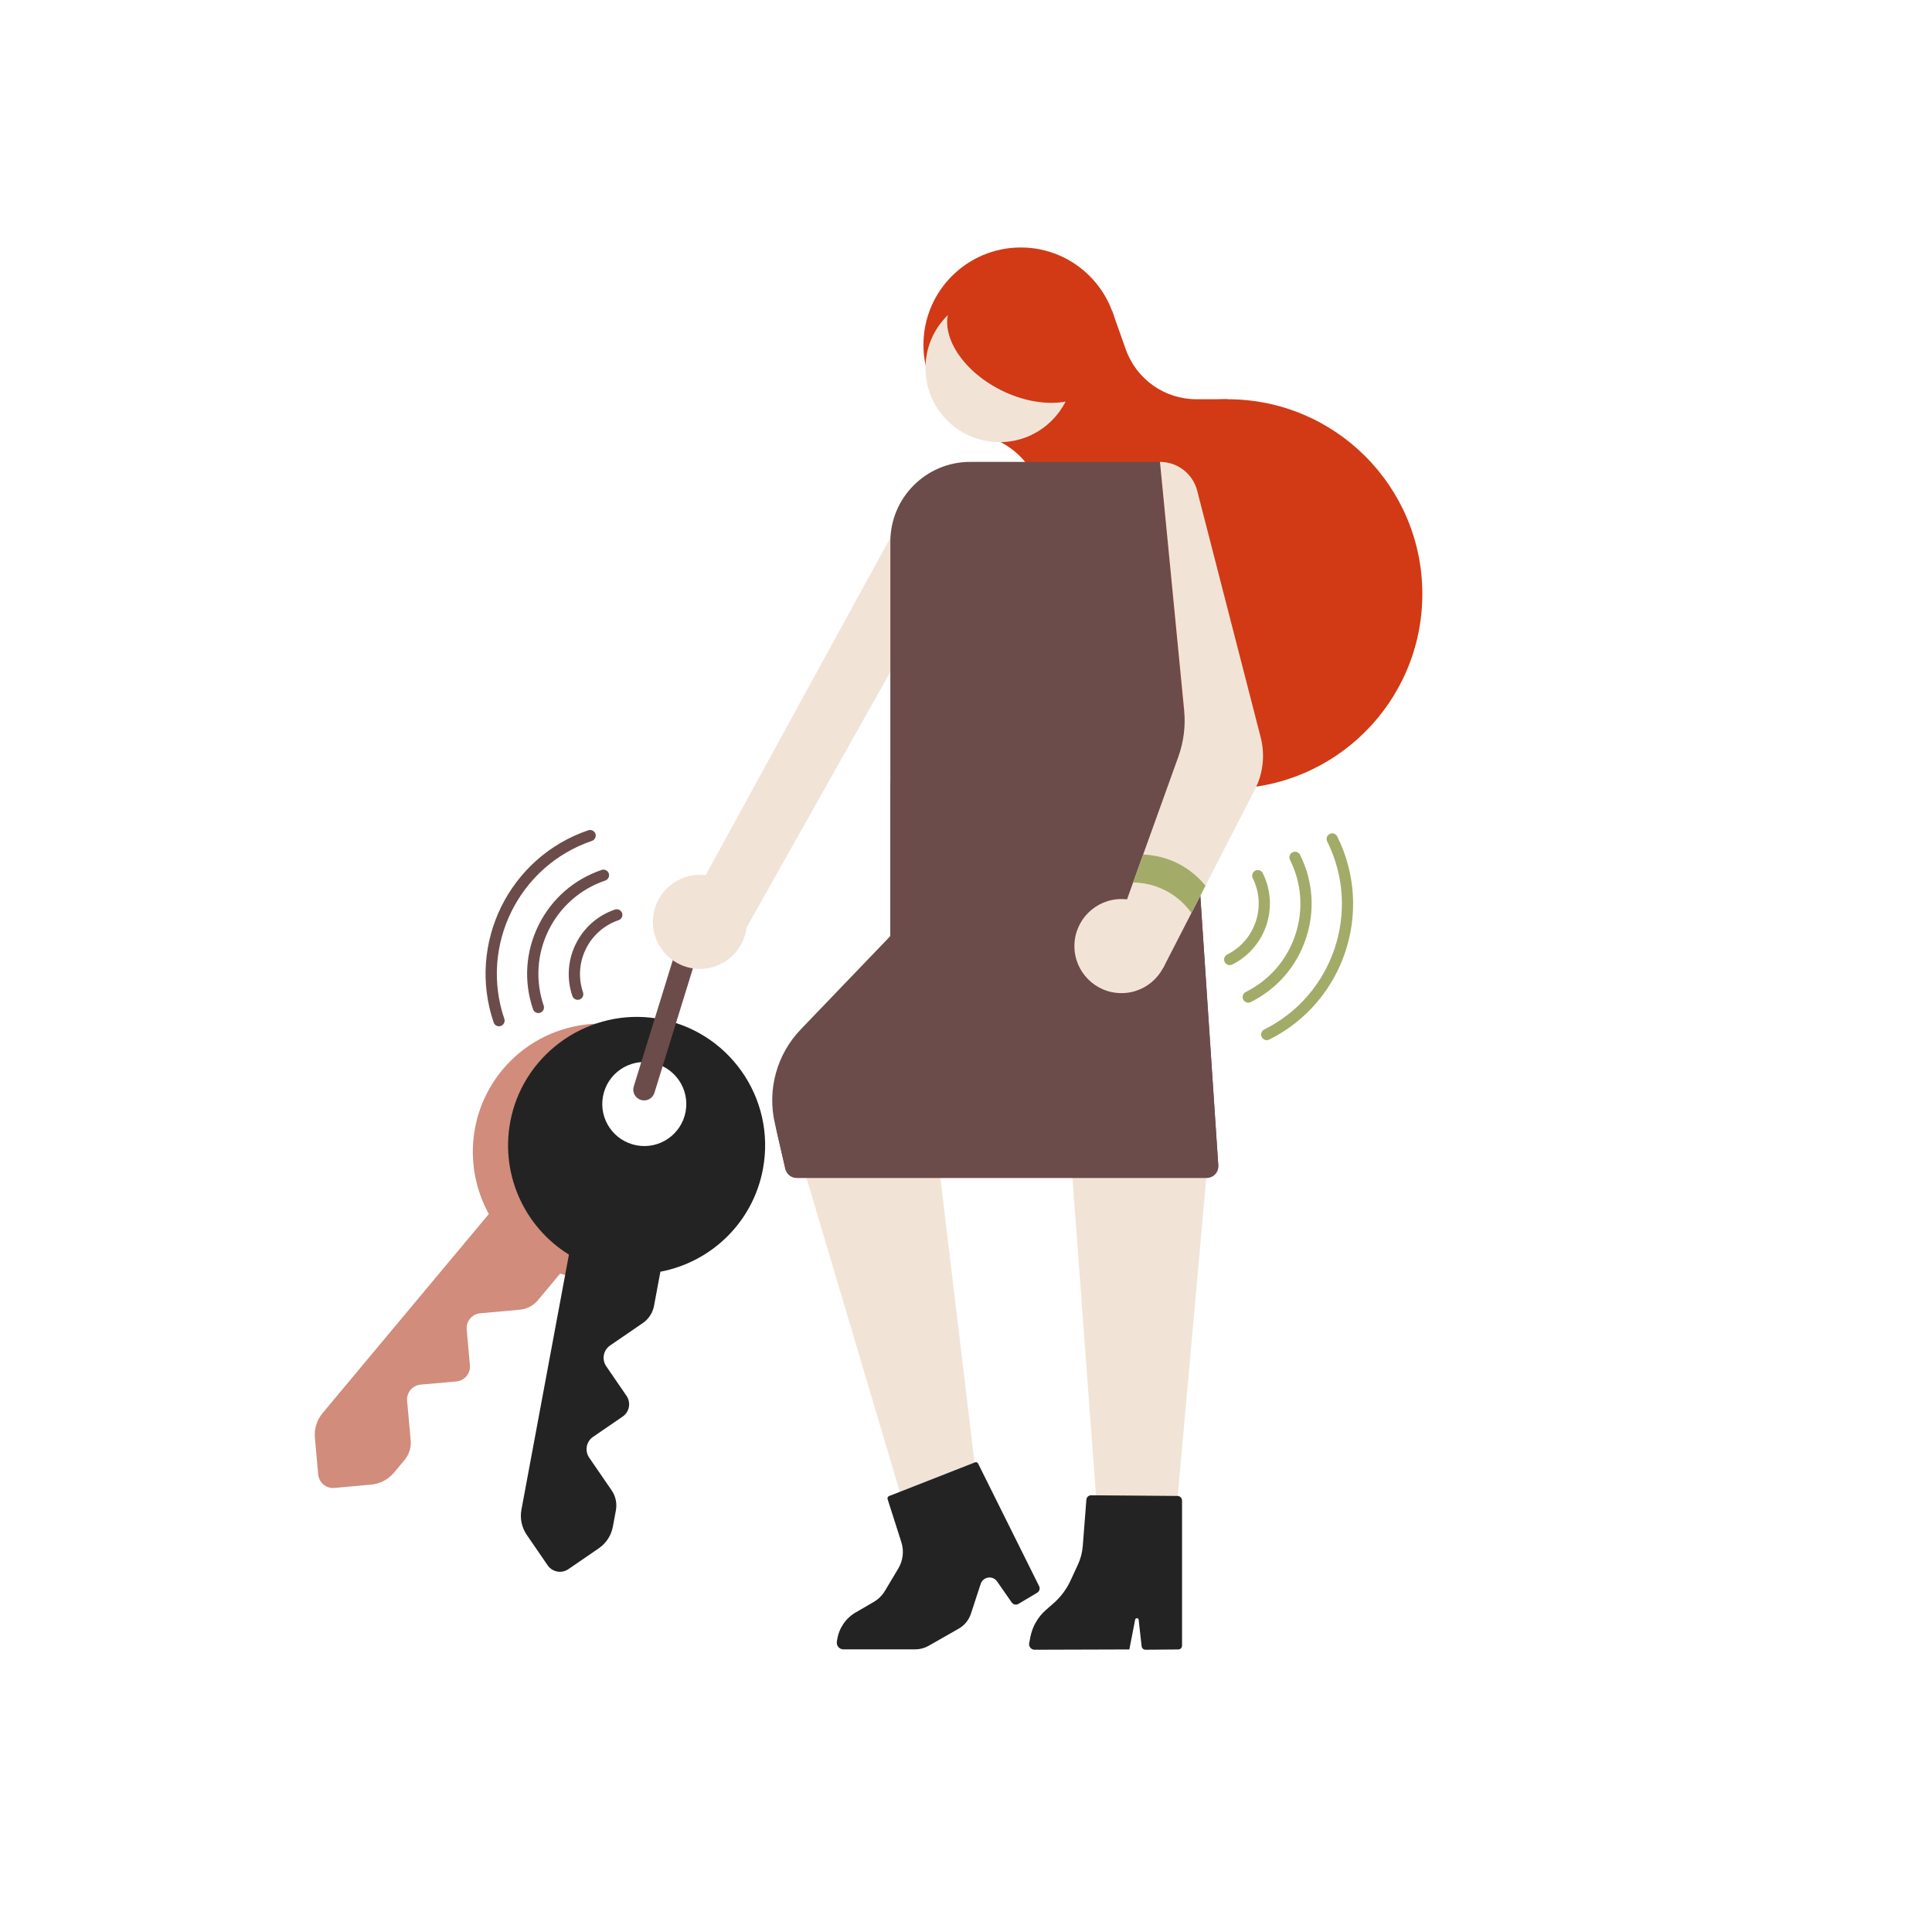 <svg width="620" height="620" viewBox="0 0 620 620" fill="none" xmlns="http://www.w3.org/2000/svg">
<path d="M393.95 253.11C428.464 253.11 456.443 225.131 456.443 190.616C456.443 156.102 428.464 128.123 393.95 128.123C359.436 128.123 331.457 156.102 331.457 190.616C331.457 225.131 359.436 253.11 393.95 253.11Z" fill="#D13A15"/>
<path d="M327.584 141.9C344.837 141.9 358.823 127.913 358.823 110.66C358.823 93.406 344.837 79.42 327.584 79.42C310.33 79.42 296.344 93.406 296.344 110.66C296.344 127.913 310.33 141.9 327.584 141.9Z" fill="#D13A15"/>
<path d="M361.281 112.125L356.833 99.605L317.602 140.251L319.852 141.262C330.23 145.939 336.186 156.977 334.407 168.216L333.154 176.101L331.456 190.615L335.499 196.006L354.798 183.028L393.949 128.122H383.963C373.774 128.136 364.69 121.72 361.281 112.125Z" fill="#D13A15"/>
<path d="M239.554 297.722H217.195L290.955 163.005L313.772 165.768L239.554 297.722Z" fill="#F1E4D7"/>
<path d="M351.983 483.741L377.589 484.159L387.117 378H344.152L351.983 483.741Z" fill="#F1E4D7"/>
<path d="M288.751 478.755L312.74 469.361L301.783 378H258.805L288.751 478.755Z" fill="#F1E4D7"/>
<path d="M387.283 378.008H255.626C253.914 378.008 252.418 376.822 252.041 375.151L249.359 363.493C247.903 357.159 249.264 350.488 253.092 345.232L285.72 300.407V173.857C285.72 159.706 297.189 148.224 311.353 148.224H372.256L384.183 272.146L390.976 374.073C391.097 376.202 389.412 378.008 387.283 378.008Z" fill="#6C4B4B"/>
<path d="M386.825 378.008H255.963C254.049 378.008 252.391 376.688 251.96 374.814L248.658 360.488C246.165 349.679 249.291 338.345 256.973 330.34L285.706 300.407V251.162L383.172 257.28L390.922 373.628C391.083 376 389.197 378.008 386.825 378.008Z" fill="#6C4B4B"/>
<path d="M274.622 517.435L280.35 514.106C281.859 513.23 283.126 511.977 284.016 510.481L288.288 503.325C289.797 500.791 290.148 497.731 289.258 494.928L284.838 481.074C284.716 480.683 284.919 480.252 285.296 480.103L312.897 469.281C313.274 469.133 313.705 469.295 313.881 469.659L333.463 509.012C333.84 509.767 333.571 510.683 332.843 511.128L326.819 514.713C326.091 515.144 325.147 514.942 324.662 514.241L319.986 507.516C318.584 505.494 315.484 505.953 314.716 508.284L311.576 517.866C310.916 519.888 309.514 521.599 307.668 522.651L297.991 528.163C296.697 528.904 295.228 529.295 293.732 529.295H270.66C269.353 529.295 268.355 528.122 268.557 526.842L268.679 526.101C269.245 522.475 271.428 519.281 274.622 517.435Z" fill="#232323"/>
<path d="M335.599 516.697L338.173 514.433C340.437 512.438 342.27 509.985 343.537 507.236L345.896 502.142C346.772 500.255 347.311 498.22 347.472 496.144L348.632 481.252C348.699 480.457 349.359 479.851 350.154 479.851L377.836 480.066C378.672 480.066 379.332 480.754 379.332 481.576V528.112C379.332 528.786 378.793 529.325 378.119 529.325L367.594 529.419C366.974 529.419 366.448 528.961 366.367 528.341L365.41 519.81C365.343 519.15 364.4 519.123 364.278 519.77L362.419 529.325L332.041 529.419C330.909 529.419 330.06 528.395 330.276 527.29L330.68 525.215C331.354 521.913 333.079 518.921 335.599 516.697Z" fill="#232323"/>
<path d="M320.756 141.896C333.878 141.896 344.516 131.258 344.516 118.136C344.516 105.014 333.878 94.376 320.756 94.376C307.634 94.376 296.996 105.014 296.996 118.136C296.996 131.258 307.634 141.896 320.756 141.896Z" fill="#F1E4D7"/>
<path d="M372.249 148.224L380.012 227.914C380.497 232.954 379.863 238.049 378.152 242.819L357.438 300.407L373.233 310.704L402.68 253.453C405.348 248.264 406.022 242.267 404.567 236.62L384.189 157.469C382.788 152.024 377.869 148.224 372.249 148.224Z" fill="#F1E4D7"/>
<path d="M359.883 318.704C368.22 318.704 374.978 311.946 374.978 303.61C374.978 295.274 368.22 288.516 359.883 288.516C351.547 288.516 344.789 295.274 344.789 303.61C344.789 311.946 351.547 318.704 359.883 318.704Z" fill="#F1E4D7"/>
<path d="M381.952 279.531C377.397 276.148 372.127 274.436 366.858 274.221L363.637 283.183C368.394 283.264 373.165 284.746 377.262 287.792C379.27 289.288 380.968 291.04 382.343 292.967L386.844 284.234C385.429 282.496 383.812 280.905 381.952 279.531Z" fill="#A3AB69"/>
<path d="M404.968 332.909C404.941 332.869 404.928 332.828 404.901 332.788C404.456 331.899 404.82 330.82 405.709 330.376C427.92 319.311 436.99 292.235 425.911 270.025C425.467 269.136 425.831 268.057 426.72 267.613C427.61 267.168 428.688 267.532 429.132 268.421C441.087 292.411 431.302 321.656 407.313 333.61C406.478 334.028 405.453 333.718 404.968 332.909Z" fill="#A3AB69"/>
<path d="M399.031 320.877C399.004 320.836 398.99 320.796 398.963 320.755C398.519 319.866 398.882 318.788 399.772 318.343C407.333 314.569 412.979 308.087 415.661 300.081C418.343 292.076 417.75 283.491 413.977 275.93C413.532 275.041 413.896 273.963 414.785 273.518C415.675 273.073 416.766 273.437 417.198 274.327C421.403 282.75 422.063 292.305 419.071 301.227C416.079 310.149 409.799 317.386 401.376 321.577C400.54 321.995 399.516 321.685 399.031 320.877Z" fill="#A3AB69"/>
<path d="M393.081 308.84C393.054 308.799 393.041 308.759 393.014 308.718C392.569 307.829 392.933 306.751 393.823 306.306C402.839 301.818 406.505 290.834 402.017 281.818C401.572 280.929 401.936 279.85 402.825 279.406C403.715 278.961 404.793 279.325 405.238 280.214C410.615 291.009 406.208 304.163 395.426 309.54C394.591 309.958 393.567 309.648 393.081 308.84Z" fill="#A3AB69"/>
<path d="M191.03 267.442C191.043 267.482 191.057 267.523 191.084 267.563C191.407 268.506 190.895 269.531 189.952 269.854C166.461 277.846 153.847 303.466 161.839 326.957C162.162 327.9 161.65 328.924 160.707 329.248C159.763 329.571 158.739 329.059 158.416 328.116C149.79 302.738 163.402 275.07 188.779 266.444C189.682 266.148 190.666 266.593 191.03 267.442Z" fill="#6C4B4B"/>
<path d="M195.311 280.166C195.324 280.206 195.338 280.247 195.365 280.287C195.688 281.23 195.176 282.255 194.233 282.578C186.227 285.301 179.772 290.974 176.039 298.549C172.306 306.123 171.753 314.708 174.475 322.713C174.799 323.656 174.287 324.681 173.343 325.004C172.4 325.328 171.376 324.815 171.052 323.872C168.02 314.964 168.64 305.408 172.804 296.958C176.955 288.508 184.165 282.201 193.074 279.168C193.977 278.858 194.947 279.317 195.311 280.166Z" fill="#6C4B4B"/>
<path d="M199.58 292.887C199.594 292.927 199.607 292.968 199.634 293.008C199.958 293.952 199.445 294.976 198.502 295.299C188.974 298.547 183.852 308.938 187.1 318.466C187.424 319.41 186.912 320.434 185.968 320.758C185.025 321.081 184.001 320.569 183.677 319.626C179.796 308.21 185.928 295.771 197.329 291.89C198.246 291.58 199.216 292.024 199.58 292.887Z" fill="#6C4B4B"/>
<path d="M162.493 341.864C150.188 355.395 148.625 374.64 156.873 389.586L103.517 453.481C101.684 455.678 100.795 458.521 101.051 461.379L102.116 473.157C102.358 475.799 104.676 477.74 107.318 477.497L119.097 476.432C121.954 476.176 124.582 474.802 126.428 472.591L129.838 468.508C131.294 466.756 132.008 464.505 131.792 462.241L130.647 449.546C130.404 446.904 132.358 444.586 134.986 444.343L146.455 443.319C149.097 443.077 151.037 440.759 150.795 438.117L149.771 426.648C149.528 424.006 151.482 421.688 154.11 421.446L166.806 420.3C169.07 420.098 171.172 419.006 172.628 417.254L179.77 408.696C195.417 413.98 213.396 409.505 224.609 396.055C239.46 378.265 236.778 351.648 218.45 337.2C201.603 323.952 176.927 326.001 162.493 341.864ZM218.032 373.009C210.458 382.079 196.967 383.292 187.897 375.718C178.827 368.144 177.614 354.653 185.188 345.583C192.762 336.513 206.253 335.3 215.323 342.874C224.393 350.448 225.606 363.939 218.032 373.009Z" fill="#D18C7B"/>
<path d="M164.114 358.251C160.003 376.081 168.062 393.628 182.577 402.618L167.335 484.464C166.809 487.281 167.429 490.192 169.046 492.564L175.744 502.321C177.24 504.505 180.219 505.057 182.402 503.561L192.159 496.863C194.518 495.246 196.148 492.753 196.674 489.936L197.644 484.707C198.062 482.469 197.577 480.151 196.283 478.278L189.073 467.766C187.577 465.583 188.13 462.604 190.313 461.108L199.814 454.599C201.998 453.103 202.55 450.124 201.054 447.941L194.545 438.44C193.049 436.256 193.601 433.278 195.785 431.782L206.297 424.572C208.17 423.278 209.464 421.297 209.882 419.06L211.93 408.103C228.156 405.044 241.634 392.348 244.841 375.124C249.086 352.335 233.709 330.434 210.663 326.822C189.45 323.494 168.938 337.348 164.114 358.251ZM220.016 356.769C218.655 364.087 211.607 368.925 204.289 367.55C196.971 366.189 192.132 359.14 193.507 351.822C194.868 344.504 201.917 339.666 209.235 341.041C216.553 342.415 221.378 349.45 220.016 356.769Z" fill="#232323"/>
<path d="M205.673 352.983C203.841 352.417 202.816 350.477 203.382 348.644L222.803 285.827C223.369 283.994 225.31 282.97 227.142 283.536C228.975 284.102 230 286.042 229.434 287.875L210.013 350.692C209.447 352.525 207.506 353.549 205.673 352.983Z" fill="#6C4B4B"/>
<path d="M224.606 310.927C232.942 310.927 239.7 304.169 239.7 295.833C239.7 287.496 232.942 280.738 224.606 280.738C216.27 280.738 209.512 287.496 209.512 295.833C209.512 304.169 216.27 310.927 224.606 310.927Z" fill="#F1E4D7"/>
<path d="M352.567 121.82C356.781 113.4 349.582 101.263 336.489 94.711C323.396 88.159 309.366 89.674 305.153 98.094C300.939 106.515 308.138 118.652 321.231 125.204C334.324 131.756 348.354 130.241 352.567 121.82Z" fill="#D13A15"/>
</svg>
